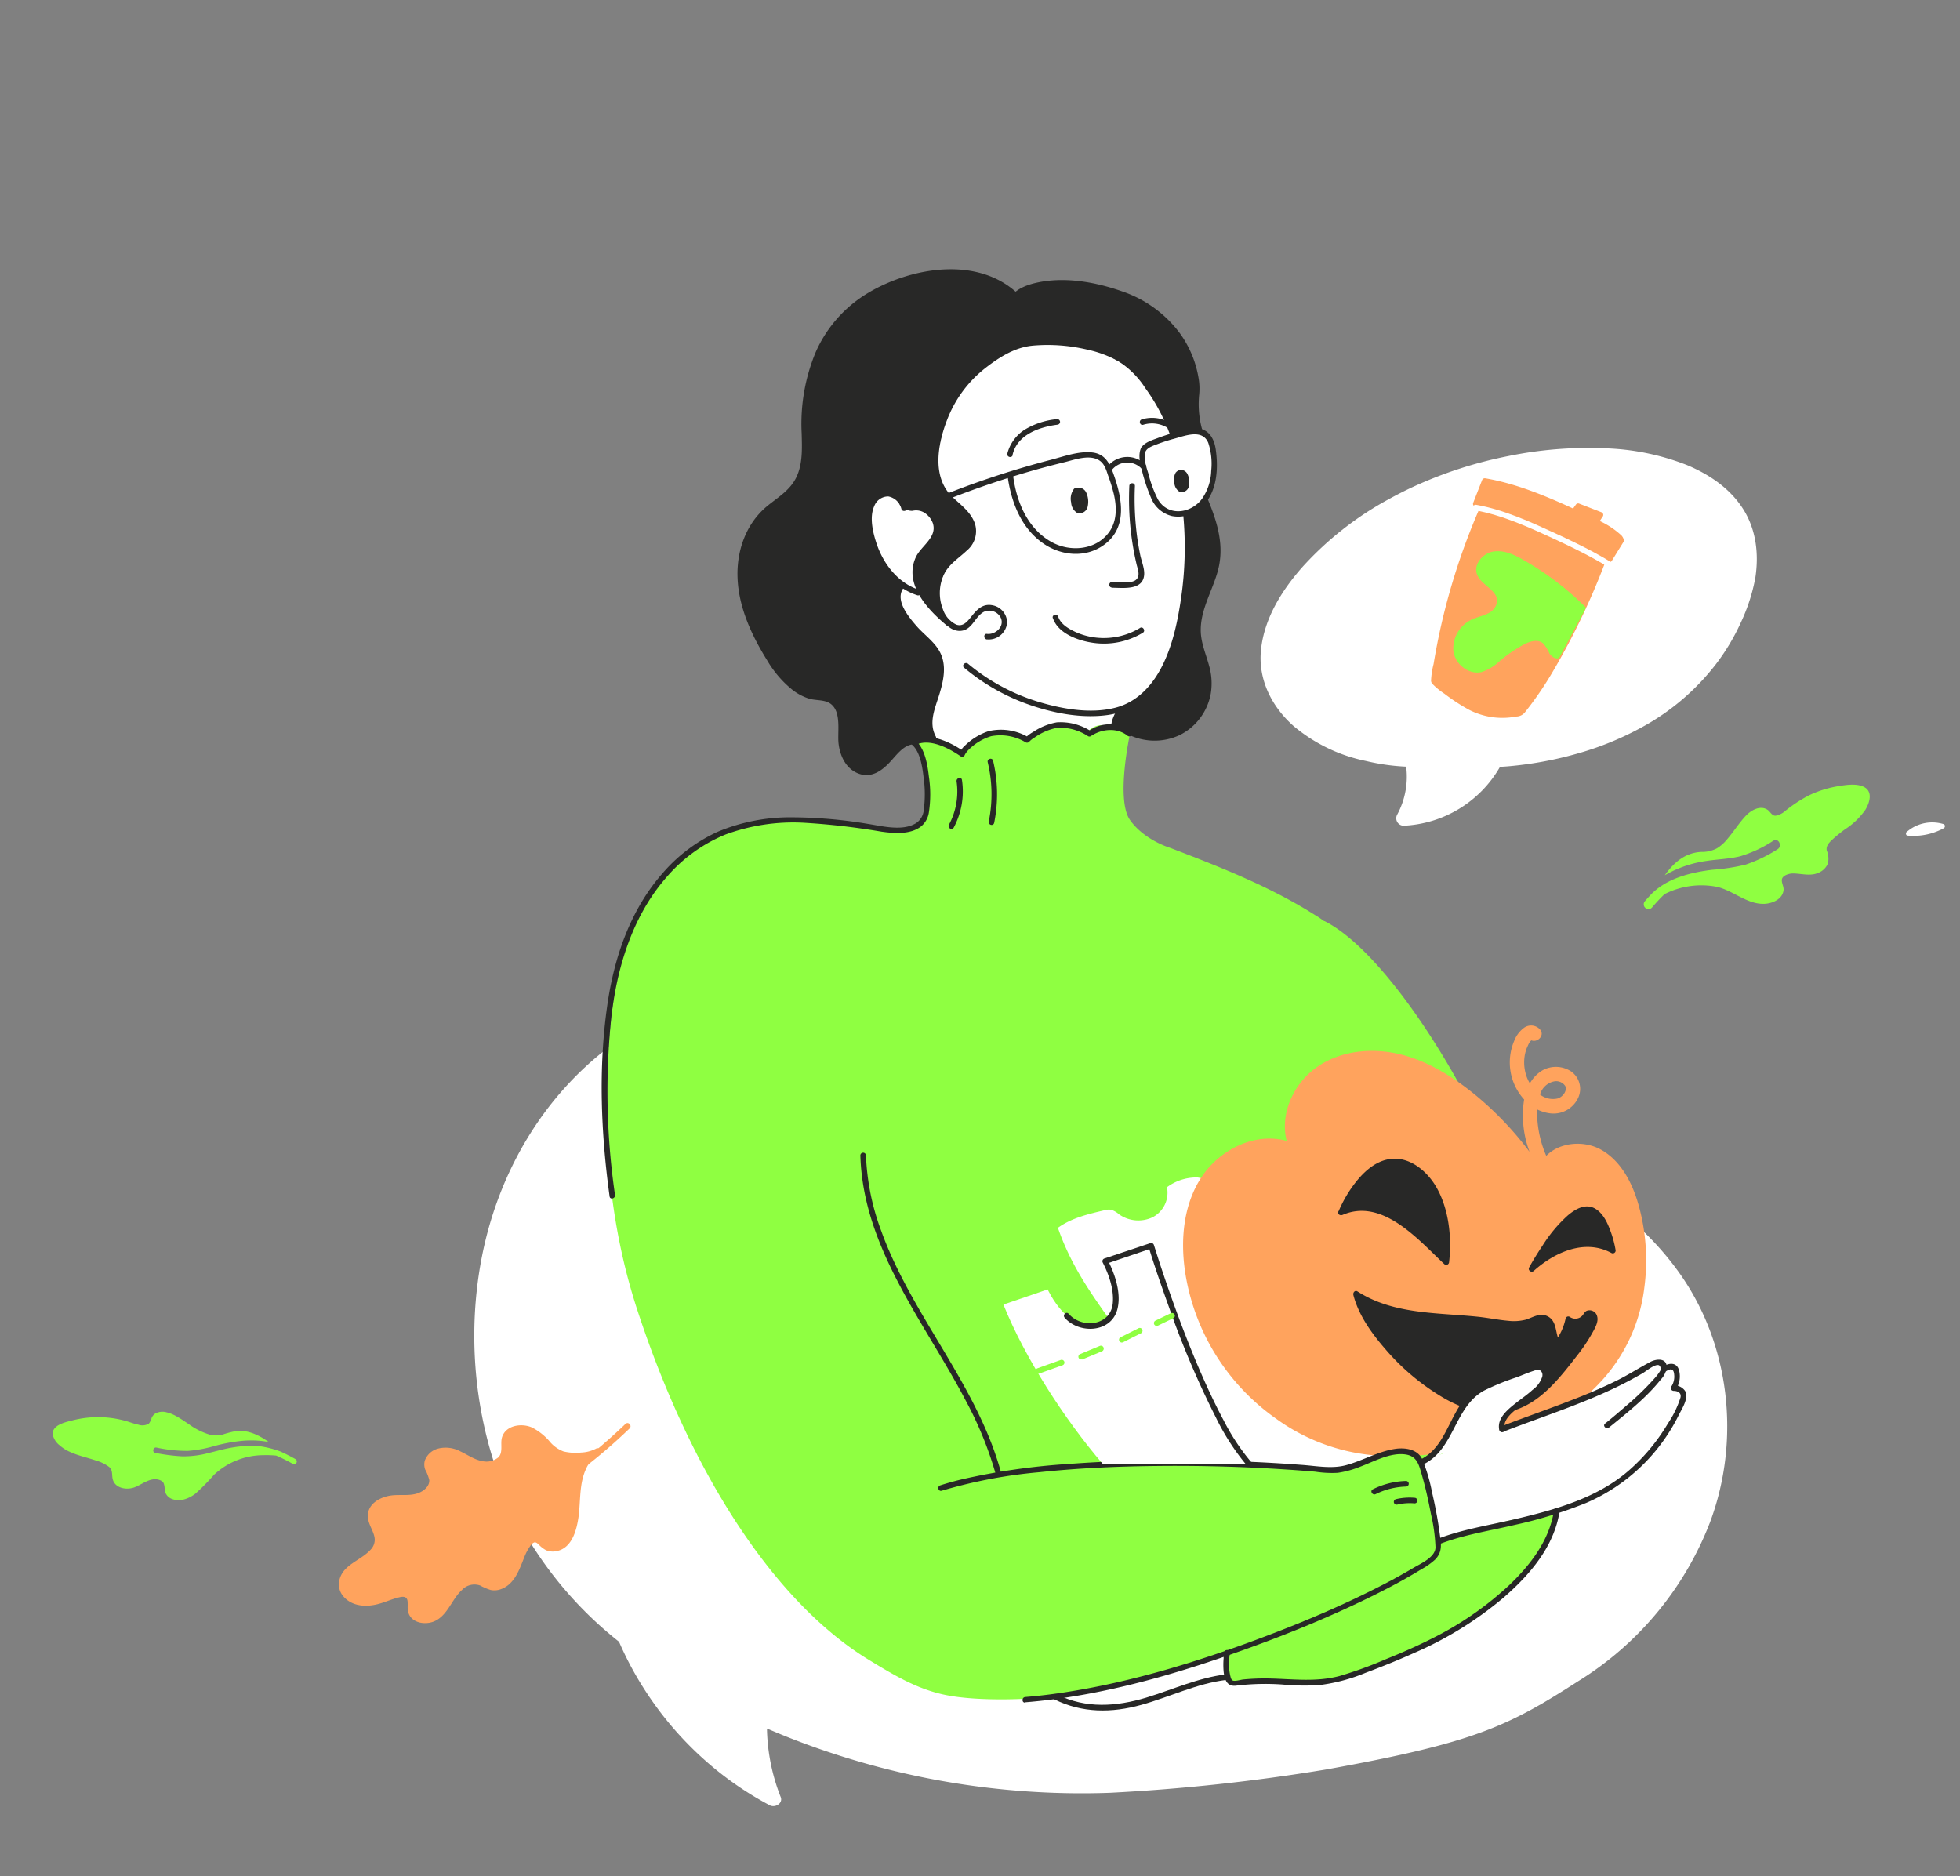<?xml version="1.0" encoding="UTF-8"?> <svg xmlns="http://www.w3.org/2000/svg" id="Слой_1" data-name="Слой 1" width="438.33" height="419.57" viewBox="0 0 438.33 419.57"><rect x="0" y="0" width="438.33" height="419.57" fill="#808080" stroke="none"/><defs><style>.cls-1{fill:#282827;}.cls-2{fill:#fff;}.cls-3{fill:#8fff41;}.cls-4{fill:#ffa35d;}</style></defs><path class="cls-1" d="M204.84,165.82c-4.27-.37-6.14,6.24-10.38,6.86a5.25,5.25,0,0,1-4.82-2.32,9.55,9.55,0,0,1-1.52-5.33c-.08-3.14.27-7.19-2.59-8.51a10.71,10.71,0,0,0-2.94-.56c-4.84-.71-8.27-5-10.8-9.18-3-4.95-5.5-10.35-6.08-16.11s1-11.94,5.13-16c2.32-2.25,5.36-3.8,7.16-6.48,2.54-3.81,1.94-8.79,1.9-13.37-.07-9,2.72-18.36,9.16-24.67A33.72,33.72,0,0,1,203,62.37c8.19-2.47,18-2.23,24.19,3.7,0,0,5.66-5.72,22.05-.81s18.85,19.09,18.31,22.91a23,23,0,0,0,.72,8.23l1.33,15.52c1.6,4,3.18,8.14,2.8,12.4-.52,6-4.85,11.4-4.41,17.41.24,3.39,2,6.52,2.36,9.91a12.16,12.16,0,0,1-18,11.92"></path><path class="cls-2" d="M375.46,284.55C365.78,271,351.18,262,335.83,256.14a120.69,120.69,0,0,0-40.94-8.21c-1.2,0-2.4,0-3.6,0a2.21,2.21,0,0,0-2.15,2L144.3,233.08c.11-1.63-1.56-3.34-3.33-2.21-17.6,11.13-29.1,29.63-33.14,49.89-4.33,21.73-.67,45.5,10.94,64.48a86.08,86.08,0,0,0,19.67,21.94,73.35,73.35,0,0,0,5,9.58,76,76,0,0,0,16.65,19,74,74,0,0,0,12.07,8c1.17.61,3-.43,2.43-1.86a43.71,43.71,0,0,1-3.06-14.92c0-.13,0-.26,0-.39q2.2.94,4.41,1.83a178.29,178.29,0,0,0,72.29,12.54,431,431,0,0,0,48.24-5.2c33.45-6,40.88-9.74,56.54-19.8a72.32,72.32,0,0,0,29.42-35.52C389.32,322,386.92,300.55,375.46,284.55Z"></path><path class="cls-2" d="M271.39,101.31c-.46-1.68-.94-4.32-3.14-4.91-1.42-.38-4.39.46-6.31,1.11a36.21,36.21,0,0,0-5.61-11.46c-5.11-6.68-16.73-10.65-25-9.41-4.62.7-6.54,2.1-10.46,4.55-1.87,1.16-4,4-5.42,5.62a18.74,18.74,0,0,0-3.52,6,45,45,0,0,0-1.77,6.48,28.68,28.68,0,0,0-.73,6.4c0,2.13.48,2,1.45,3.9.49,1,2,2.12,2.73,2.91a32.84,32.84,0,0,1,2.91,3,5.15,5.15,0,0,1,1.22,3.33c-.17,1.85-1.52,4.12-3,4.78-2.19,1-2.71,2.7-3.73,4.9a12.87,12.87,0,0,0-.52,9.44,9.87,9.87,0,0,1-4.07-4.38c-1.59-3.42-2.78-6.4-.66-9.39,1.12-1.57,3.39-3.92,3.55-5.91.15-1.72-1.16-3.51-2.69-4.44a2.76,2.76,0,0,0-2.16-.32,3.94,3.94,0,0,1-2.61-.79,12.69,12.69,0,0,0-1-1.36c-.7-.73-.89-.95-1.91-1-1.72-.07-2.25.07-3.24,1.43a8.93,8.93,0,0,0-1.44,6.51,19.54,19.54,0,0,0,4.9,10c.51.57,2.41,2.91,2.41,2.91a5.11,5.11,0,0,0-.19,3.48,11.65,11.65,0,0,0,2.19,4.9c1.87,2.29,4.92,3.87,6.14,6.65.93,2.09.73,5.7.13,7.79-.63,2.26-1.79,3.31-1.93,5.67-.12,2,.24,4.67,1.75,6.18a1.68,1.68,0,0,0,.45.3c.12.16.23.38.45.44,2.55.72,4.2,2.48,4.68,2a20.42,20.42,0,0,1,7.84-4.75,6.27,6.27,0,0,1,3.71-.14c1.38.42,2.33,1.6,3.84,1.71a17.31,17.31,0,0,1,3.31-2.45,13.31,13.31,0,0,1,5.05-1.14c1.48.11,2.49,2,4,2.2,1.68.22,5.72-1.42,5.72-1.42l2-3.78s6.23-3,8.4-7.59c2.31-4.93,4.87-9.86,5.64-15.25a76.17,76.17,0,0,0,.64-20.7,14.46,14.46,0,0,0,5.12-5.2C271.23,108.2,271.85,103,271.39,101.31Z"></path><path class="cls-2" d="M389.75,113.72c-2.95-4.57-7.56-7.65-12.51-9.72a54.71,54.71,0,0,0-18.37-3.74A88.7,88.7,0,0,0,337.31,102a94.29,94.29,0,0,0-21.54,7q-2.5,1.17-4.93,2.5a73.15,73.15,0,0,0-19.65,15.4c-4.57,5.2-8.48,11.46-9.19,18.48-.67,6.61,2.43,12.71,7.3,17a36.43,36.43,0,0,0,16.17,7.81,47.72,47.72,0,0,0,9,1.27,17.83,17.83,0,0,1-2,10.72,1.67,1.67,0,0,0,1.42,2.49,26.19,26.19,0,0,0,21.57-13.17c1.41-.06,2.81-.2,4.21-.36a82,82,0,0,0,13-2.58,68.4,68.4,0,0,0,16-6.75,52.77,52.77,0,0,0,15-13.17,48,48,0,0,0,5.61-9.33,40.81,40.81,0,0,0,3.28-10.09C393.38,123.92,392.75,118.35,389.75,113.72Z"></path><path class="cls-3" d="M321.42,325.3a1.63,1.63,0,0,1,.66,0c4.63-1.75,9.45-2.87,14.16-4.38,4.46-1.44,8.25-3.55,12.9-3,1.21-15.1-7.23-25.75-9.05-40.77-1.47-12.19-13.11-36.48-25.86-53.62l-.8-1.06c-5.82-7.65-11.83-13.74-17.19-16.45l-.09,0c-.7-.48-1.39-1-2.09-1.39-10.06-6.36-21.22-10.74-32.35-15,0,0-5.78-1.69-9-6.24s0-19.28,0-19.28l-4-1.51c-4-1.51-5.72,1.42-5.72,1.42a18.74,18.74,0,0,0-6.31-1.87c-4.14-.6-6,3.26-6,3.26a19.7,19.7,0,0,0-7.55-1.57c-3.71.13-7.84,4.75-7.84,4.75s-6.9-4.48-10.35-2.75c0,0,2.74,6.63,2.45,9.62s.72,4.78-1.22,8.44-10.67,1.19-10.67,1.19l-.09.17c-15.81-4.38-33.4-3.27-44.64,8.37-6.63,6.87-11.9,18.58-13.28,28-3.25,22.2-2.77,47.42,5,71.24,12,36.66,30.75,65.62,52,78.47,6,3.65,11.44,6.92,18.4,8,6.16,1,15.17.85,21.38.24,17.26-1.7,25.45-6.1,40.24-10-.52,2.72-.53,4.15.8,6.64,3.44,1.29,5.42-.93,8.93-.28,13.95,2.61,22.09-2.82,31.72-6.76,9.41-3.86,22.06-12.87,27.94-21.15a20.18,20.18,0,0,0,4-10.26c-3.09,1-6.27,1.46-9.55,2.15-1.08.22-2.14.47-3.18.72-3.24,1.06-12.93,3.89-12.93,3.89a19.25,19.25,0,0,1-1-3.57c-.36-2.14-.72-4.24-1.16-6.36a21.53,21.53,0,0,0-.61-3.35,4.73,4.73,0,0,1-.32-.46C316.79,328.73,318.87,325.62,321.42,325.3Z"></path><path class="cls-1" d="M322.25,345.21c5.31-2,11-2.87,16.48-4.16a98.85,98.85,0,0,0,16-4.92,41.26,41.26,0,0,0,20.69-19.62c.7-1.4,2.35-3.85,1.42-5.44a3,3,0,0,0-2.59-1.25l.44,1.07a5.31,5.31,0,0,0,.83-4.33c-.49-2-2.32-1.79-3.74-.84-.67.45,0,1.53.63,1.08,1.1-.74,1.89-.85,2,.64a4,4,0,0,1-.57,2.56.63.63,0,0,0,.44,1.07c.92,0,1.79.44,1.54,1.49a22.07,22.07,0,0,1-2.79,5.76,43.28,43.28,0,0,1-8.65,10.46c-7.2,6.33-16.8,8.93-25.94,11.07-5.5,1.28-11.17,2.17-16.49,4.15-.74.28-.42,1.49.34,1.21Z"></path><path class="cls-2" d="M247.7,294.51c-4.62-6.47-8.52-12.39-11.11-19.91,3-2.17,6.7-3.06,10.29-3.9a3.64,3.64,0,0,1,1.6-.14,4.8,4.8,0,0,1,1.75,1,7.46,7.46,0,0,0,7.57.66,6.2,6.2,0,0,0,3.18-6.7,11.09,11.09,0,0,1,6.83-2.18l4.74.89,40.92,60.44-13.56,3.92c-10.81-1.19-25.72-1.19-25.72-1.19"></path><path class="cls-4" d="M366.65,270.24c-1.35-5.19-3.91-10.47-8.59-13.11-3.86-2.17-9.33-1.66-12.26,1.38a24.83,24.83,0,0,1-2-8.27,18.66,18.66,0,0,1,0-2.1,9.14,9.14,0,0,0,2.79.85,6.08,6.08,0,0,0,6.25-3.26,4.77,4.77,0,0,0-1.59-6.18,6.22,6.22,0,0,0-6.28-.18,7.8,7.8,0,0,0-2.83,2.93,8.92,8.92,0,0,1-.67-1.35,9.5,9.5,0,0,1-.5-4.78,8.16,8.16,0,0,1,.72-2.31,4.49,4.49,0,0,1,.57-1c-.05.07.09-.08.2-.19,1.44.61,3.17-1.24,1.85-2.53a2.7,2.7,0,0,0-3.59-.19,6.55,6.55,0,0,0-2.1,2.87,12.31,12.31,0,0,0,2.23,13.08,23.13,23.13,0,0,0,1.21,11.7,73.36,73.36,0,0,0-12.36-12.91c-4.94-4-10.52-7.46-16.73-8.93s-13.1-.79-18.35,2.82-8.44,10.42-6.87,16.59c-7.11-2-15,1.93-19.07,8.13s-4.73,14.09-3.61,21.4a49.2,49.2,0,0,0,20.3,32.58A43.85,43.85,0,0,0,310,325.64a7.05,7.05,0,0,1,3.44-1,4.32,4.32,0,0,1,2.55.93c2.21-.11,4.51-.31,7-.61,2.66-.33,5.12-.74,7.41-1.23l10.91-3.28a45.8,45.8,0,0,0,17-11.77,37.57,37.57,0,0,0,9.44-20.82A46.05,46.05,0,0,0,366.65,270.24ZM347.36,241.9a2.44,2.44,0,0,1,2.7,1c.46,1.08-.56,2.39-1.65,2.76a4.69,4.69,0,0,1-4-.86A4.13,4.13,0,0,1,347.36,241.9Z"></path><polygon class="cls-2" points="321.27 331.08 345.14 331.08 345.14 316.79 323.22 323.53 321.27 331.08"></polygon><path class="cls-1" d="M299.91,271.18c3.42-1.57,7.53-1,10.9.7s6.16,4.29,8.9,6.87l3.73,3.52s1.9-16.09-7.62-21.41S299.91,271.18,299.91,271.18Z"></path><path class="cls-1" d="M300.23,271.72c8.95-3.89,17,5.59,22.77,11a.64.64,0,0,0,1.07-.44c.66-5.67-.09-12.33-3.13-17.24-2-3.2-5.52-6.13-9.49-5.88-3.5.21-6.3,2.72-8.35,5.36a28.41,28.41,0,0,0-3.79,6.5c-.3.74.91,1.07,1.21.33l.13-.3c.17-.36.34-.73.52-1.08a31.22,31.22,0,0,1,1.93-3.32c1.73-2.58,4.11-5.3,7.25-6.07,3.8-.93,7.43,1.83,9.38,4.88a22.67,22.67,0,0,1,3.11,10.38,32.23,32.23,0,0,1,0,6.44l1.07-.44c-6.28-5.91-14.62-15.39-24.29-11.19C298.86,271,299.5,272,300.23,271.72Z"></path><path class="cls-1" d="M342.57,283.8a21.52,21.52,0,0,1,8.5-5,12.79,12.79,0,0,1,9.64.91s-1.79-10.89-6.94-9.09S342.57,283.8,342.57,283.8Z"></path><path class="cls-1" d="M343,284.24c4.63-4.15,11.4-7.25,17.39-4a.63.63,0,0,0,.91-.71,23.23,23.23,0,0,0-1.06-4c-.69-1.93-1.7-4.23-3.59-5.27-2.12-1.16-4.33.15-6,1.54a31.88,31.88,0,0,0-5.68,6.78c-1.06,1.58-2.07,3.21-3,4.89-.38.71.7,1.34,1.08.63a46,46,0,0,1,6.85-9.89c1.26-1.34,3.52-3.72,5.61-3.07,1.79.57,2.76,2.82,3.36,4.42a22.28,22.28,0,0,1,1.18,4.32l.92-.71c-6.52-3.55-13.83-.37-18.9,4.17C341.53,283.89,342.42,284.77,343,284.24Z"></path><path class="cls-1" d="M303.26,289.4c1.86,7.71,12.27,19.27,22.5,24.09,3.95,1.85,8.53,2.67,12.7,1.39,4.89-1.5,8.48-5.58,11.73-9.53a41.09,41.09,0,0,0,6-8.85,2.93,2.93,0,0,0,.37-1.86,1.13,1.13,0,0,0-1.43-.88c-.35.17-.53.55-.76.85a2.69,2.69,0,0,1-3.67.49,12.42,12.42,0,0,1-2.44,5.33c-1.16-1.74-.63-4.65-2.53-5.51-1.26-.57-2.66.27-4,.73-2.59.91-5.43.31-8.14-.09-5.17-.79-10.42-.83-15.6-1.45S307.62,292.28,303.26,289.4Z"></path><path class="cls-1" d="M302.65,289.57c1.17,4.61,4.17,8.72,7.25,12.26a51.24,51.24,0,0,0,13.26,11c5.17,2.92,11.4,4.52,17.08,2,5.25-2.29,9.05-7.25,12.46-11.66a37.28,37.28,0,0,0,3.26-4.81c.6-1.09,1.59-2.63,1.23-3.93a1.75,1.75,0,0,0-2.35-1.26c-.53.27-.68.81-1.09,1.19a2.13,2.13,0,0,1-2.71.15.62.62,0,0,0-.91.37,12.84,12.84,0,0,1-2.38,5.18h1.08c-.81-1.33-.7-3-1.4-4.34a3,3,0,0,0-3.4-1.57c-1,.2-1.87.71-2.83,1a10.79,10.79,0,0,1-3.88.25c-2.28-.2-4.54-.67-6.82-.91-9.12-.94-18.91-.5-26.93-5.67-.68-.43-1.3.65-.63,1.08,7.33,4.73,16.22,4.93,24.64,5.58,2.44.19,4.86.48,7.28.85a17.87,17.87,0,0,0,5.79.22c1.7-.3,4.62-2.39,5.7-.19.68,1.38.58,3,1.4,4.35a.64.64,0,0,0,1.08,0,13.61,13.61,0,0,0,2.5-5.48l-.92.37a3.34,3.34,0,0,0,2.57.52,3.14,3.14,0,0,0,1-.39c.39-.23.74-.93,1.09-1.08,1.65-.73.42,1.85.29,2.1a20,20,0,0,1-1,1.76,38.25,38.25,0,0,1-2.53,3.69c-3.24,4.21-6.86,9-11.77,11.32-5.44,2.6-11.52.95-16.5-1.89a49.91,49.91,0,0,1-12.08-9.87c-3.24-3.56-6.49-7.81-7.69-12.56A.63.63,0,0,0,302.65,289.57Z"></path><path class="cls-1" d="M229.28,380.72c17.57-1.41,34.91-6.6,51.39-12.64,8-2.92,15.86-6.16,23.53-9.82,3.25-1.55,6.47-3.17,9.61-4.92,1.36-.76,2.7-1.53,4-2.34a15.5,15.5,0,0,0,3.16-2.22c1.68-1.74,1.32-3.59,1-5.81-.41-3.09-1-6.16-1.71-9.2a37.8,37.8,0,0,0-2.18-7.39c-1.05-2.27-3.82-2.67-6.06-2.34-3.74.56-7.11,2.54-10.72,3.57-3.39,1-6.9.22-10.36,0-8.28-.63-16.58-.95-24.89-1-9-.08-18.1.13-27.12.81a148.39,148.39,0,0,0-23.75,3.42c-1.65.39-3.29.84-4.9,1.36-.77.24-.44,1.45.33,1.2a111.13,111.13,0,0,1,21.86-4.14c8.6-.91,17.26-1.3,25.91-1.39q12.54-.15,25.07.53c3.58.2,7.16.44,10.73.75a24.37,24.37,0,0,0,5,.25,21.56,21.56,0,0,0,4.9-1.33c3.12-1.15,6.87-3.31,10.32-2.77,2.54.39,2.95,2.39,3.57,4.54.85,2.9,1.49,5.87,2.06,8.85a38.78,38.78,0,0,1,1,7.35c0,2.25-3.31,3.65-5,4.65-2.81,1.67-5.7,3.22-8.63,4.69-7.19,3.62-14.61,6.81-22.12,9.71-16.22,6.26-33.19,11.61-50.47,13.87-1.84.24-3.69.43-5.53.58-.8.06-.81,1.31,0,1.25Z"></path><path class="cls-1" d="M253.1,163.65a8.11,8.11,0,0,0-9.71-.1H244a12.48,12.48,0,0,0-7.65-2,13.73,13.73,0,0,0-5.3,2.16,7.52,7.52,0,0,0-1.75,1.32l.76-.1a12.07,12.07,0,0,0-9-1.4,13.72,13.72,0,0,0-5.24,3.2,4.19,4.19,0,0,0-1.21,1.7l.92-.38c-3-2.11-7.85-4.43-11.45-2.5a.64.64,0,0,0-.13,1c1.84,1.56,2.33,5,2.58,7.17a26.78,26.78,0,0,1,.05,7.48,3.87,3.87,0,0,1-1.74,2.91c-3,1.83-7.44.66-10.63.17a104.75,104.75,0,0,0-17.32-1.49A41.83,41.83,0,0,0,160.56,186a35.83,35.83,0,0,0-12.12,9c-7.43,8.31-11.12,19.09-12.65,30-2,14.05-1.38,28.57.54,42.59.11.79,1.32.46,1.21-.33a160.6,160.6,0,0,1-.87-39.37c1.29-11.54,4.79-23.18,12.65-32a34.66,34.66,0,0,1,12.92-9.25A43.87,43.87,0,0,1,179.72,184,159.38,159.38,0,0,1,197.15,186c2.81.39,6.32.68,8.74-1.1a5,5,0,0,0,1.85-3.25,26.68,26.68,0,0,0,0-7.93c-.29-2.52-.85-6.27-2.95-8.06l-.12,1c3.14-1.68,7.56.68,10.19,2.5a.63.63,0,0,0,.92-.37,4.73,4.73,0,0,1,.88-1.14,12,12,0,0,1,5-3,11,11,0,0,1,7.72,1.37.64.64,0,0,0,.76-.1,5.32,5.32,0,0,1,1.27-1,12.77,12.77,0,0,1,5.05-2.15,11.33,11.33,0,0,1,6.86,1.87.62.62,0,0,0,.63,0c2.5-1.7,5.95-1.92,8.2-.1.62.51,1.51-.37.88-.88Z"></path><path class="cls-1" d="M215.62,149.34a46.36,46.36,0,0,0,14.84,8.37c5.4,1.85,11.57,3,17.27,2.2,11.21-1.59,15.3-13,17.12-22.75a80.21,80.21,0,0,0,1-22.2c-.08-.8-1.33-.81-1.25,0a78.69,78.69,0,0,1-.46,18.78c-.75,5.11-1.83,10.35-4.13,15-2.17,4.4-5.56,8.2-10.43,9.5-5.38,1.44-11.55.41-16.81-1.12a45.1,45.1,0,0,1-16.29-8.68c-.61-.51-1.5.37-.88.88Z"></path><path class="cls-1" d="M249.83,162a7.44,7.44,0,0,1,.22-.81c0-.13.09-.26.15-.39l0-.09h0c0-.05.05-.11.08-.16a8.28,8.28,0,0,1,.83-1.41.61.61,0,0,0-.22-.85.64.64,0,0,0-.86.22,8.52,8.52,0,0,0-1.44,3.15.63.63,0,0,0,1.21.34Z"></path><path class="cls-1" d="M209.28,164.72c-1.7-3.17-.11-6.43.84-9.58.84-2.78,1.53-5.89.37-8.69-1.09-2.65-3.67-4.32-5.5-6.42s-4.93-5.83-2.93-8.53c.48-.65-.61-1.28-1.08-.63-1.71,2.31-.33,5.28,1.08,7.38a26.32,26.32,0,0,0,3.06,3.76,28.49,28.49,0,0,1,3.6,3.77c4.16,6.21-3.94,13.16-.52,19.57.38.71,1.46.08,1.08-.63Z"></path><path class="cls-1" d="M205.47,131.89c-4.66-1.52-7.94-5.81-9.44-10.33-.82-2.46-1.64-5.89-.52-8.35a3.34,3.34,0,0,1,3.15-2.18,3.72,3.72,0,0,1,2.93,2.81c.24.77,1.45.44,1.2-.33-.84-2.65-3.57-4.76-6.31-3.21-3.15,1.78-2.91,5.91-2.34,9,1.12,6,5,11.89,11,13.83.77.25,1.09-1,.33-1.2Z"></path><path class="cls-1" d="M220.7,143a4.13,4.13,0,0,0,4.53-3.71,4,4,0,0,0-3.38-3.94c-2.22-.39-3.54,1.16-4.77,2.74-.81,1-1.77,2.12-3.22,1.6a5.82,5.82,0,0,1-3-3.46,9.86,9.86,0,0,1,.12-7.49c1.1-2.52,3.32-3.78,5.23-5.6a5.61,5.61,0,0,0,1.85-5.92c-.86-2.66-3.18-4.27-5.11-6.12-4.57-4.41-3.25-11.71-1.19-17.07A26.9,26.9,0,0,1,220,82.6c3.2-2.53,6.81-4.92,11-5.3a38.35,38.35,0,0,1,12.13.89,25.19,25.19,0,0,1,7,2.61,19.68,19.68,0,0,1,6,6,41.47,41.47,0,0,1,5.67,10.83c.25.76,1.46.43,1.21-.34a42.34,42.34,0,0,0-4.43-9.07,31.32,31.32,0,0,0-5.18-6.6,18.14,18.14,0,0,0-5.23-3.16,37,37,0,0,0-12.95-2.54A20.08,20.08,0,0,0,225,77.83a29.82,29.82,0,0,0-16.11,22.63,15.23,15.23,0,0,0,.85,8.4c1.24,2.67,3.82,4.1,5.67,6.27a5.55,5.55,0,0,1,1.64,4.4,6.24,6.24,0,0,1-2.48,3.43c-1.89,1.6-3.71,3-4.71,5.33a11.1,11.1,0,0,0-.41,7.66c.7,2.22,2.49,5.12,5.13,5.15,2.82,0,3.33-3.11,5.43-4.25a2.88,2.88,0,0,1,3.76,1.24c1,2-1.17,3.92-3.05,3.68-.8-.1-.79,1.15,0,1.25Z"></path><path class="cls-1" d="M204.84,165.19c-4.41-.23-5.89,5-9.45,6.57-3.35,1.45-5.94-2-6.47-4.89-.47-2.59.11-5.3-.66-7.86-.72-2.39-2.45-3.29-4.81-3.57a12.14,12.14,0,0,1-7.62-4.15,37.53,37.53,0,0,1-5.27-7.92A38.73,38.73,0,0,1,166.9,134c-1.4-6-.74-12.88,3.33-17.74,1.85-2.21,4.37-3.63,6.45-5.58a12.07,12.07,0,0,0,3.67-7.1,58,58,0,0,0,.17-8.94,40.27,40.27,0,0,1,1-9A30.2,30.2,0,0,1,190,70.2a34.32,34.32,0,0,1,18.63-8.41c6.38-.85,13.31.17,18.15,4.72a.63.63,0,0,0,.88,0,10.28,10.28,0,0,1,4.51-2.06c5.4-1.31,11.24-.25,16.47,1.27,9,2.63,16.56,9.41,18.16,18.94a13.92,13.92,0,0,1,.1,3.92,21.31,21.31,0,0,0,.8,8,.62.62,0,0,0,1.2-.33,21.08,21.08,0,0,1-.73-7.86,13.62,13.62,0,0,0-.08-3.55,23.6,23.6,0,0,0-4.34-10.46,26.8,26.8,0,0,0-12.85-9.23C245.29,63.18,238.93,62,233,63c-2.11.36-4.73,1.06-6.31,2.64h.88c-8.91-8.38-23.64-5.9-33.29-.21a29,29,0,0,0-11.89,13.4,41.67,41.67,0,0,0-3.11,18.07c.08,3.26.27,6.78-1.17,9.8s-4.21,4.55-6.59,6.53c-4.69,3.9-6.79,9.92-6.58,15.91.22,6.68,3.17,13,6.66,18.61a24,24,0,0,0,5.65,6.56,12,12,0,0,0,3.69,1.94c1.52.46,3.44.18,4.77,1.12,2.53,1.79,1.54,6.27,1.82,8.88.33,3,1.83,6,4.89,6.9,2.59.75,4.75-.77,6.46-2.56s3.29-4.27,5.92-4.14c.81,0,.8-1.21,0-1.25Z"></path><path class="cls-1" d="M212.61,139c-2.67-2.21-5.49-4.75-6.69-8.1a8,8,0,0,1-.17-5.29c.57-1.59,1.86-2.67,2.88-3.95a5.17,5.17,0,0,0-.23-7.22,4.78,4.78,0,0,0-3.6-1.61,2.54,2.54,0,0,1-1.91-.21,2.6,2.6,0,0,0-1.07-.49c-.8-.09-.79,1.16,0,1.25,0,0,.62.45.86.57a2.69,2.69,0,0,0,1.42.29,3.5,3.5,0,0,1,2.59.41,4.67,4.67,0,0,1,1.92,2.35c1.06,3.2-2.67,5.11-3.82,7.66-2.69,6,2.68,11.71,6.93,15.22.62.51,1.51-.37.89-.88Z"></path><path class="cls-1" d="M252,164.1a13.24,13.24,0,0,0,11.89.27,12.93,12.93,0,0,0,6.89-9.27,14.17,14.17,0,0,0-.39-6.24c-.67-2.49-1.75-4.92-1.85-7.53-.18-4.76,2.51-9,3.77-13.49,1.59-5.62,0-10.86-2.16-16.09-.3-.73-1.51-.41-1.21.33,1.77,4.4,3.52,9.06,2.55,13.86-.82,4-3,7.67-3.83,11.7a14.3,14.3,0,0,0-.12,5.79c.44,2.26,1.35,4.39,1.86,6.63a11.91,11.91,0,0,1-3.2,11.16,11.73,11.73,0,0,1-13.57,1.8c-.71-.37-1.34.7-.63,1.08Z"></path><path class="cls-1" d="M213.29,185.08a17.09,17.09,0,0,0,1.84-10.64c-.11-.8-1.32-.46-1.2.33a15.71,15.71,0,0,1-1.71,9.68c-.38.71.69,1.34,1.07.63Z"></path><path class="cls-1" d="M220.89,170.47a30.64,30.64,0,0,1,.24,13.24c-.17.79,1,1.12,1.2.33a32,32,0,0,0-.24-13.9c-.18-.79-1.39-.46-1.2.33Z"></path><path class="cls-1" d="M307.65,334.16a16.33,16.33,0,0,1,6.85-1.69.63.63,0,0,0,0-1.25,17.7,17.7,0,0,0-7.48,1.86c-.72.35-.09,1.43.63,1.08Z"></path><path class="cls-1" d="M312.5,336.5a12.16,12.16,0,0,1,3.86-.27.62.62,0,0,0,.62-.62.63.63,0,0,0-.62-.63,13.42,13.42,0,0,0-4.19.31.64.64,0,0,0-.44.77.65.65,0,0,0,.77.44Z"></path><path class="cls-1" d="M235.48,138.26c1.17,3.48,5.74,5.05,9,5.51a16.81,16.81,0,0,0,11.11-2.26c.68-.42,0-1.5-.63-1.08a15.59,15.59,0,0,1-9.64,2.19,15,15,0,0,1-4.89-1.32c-1.52-.72-3.21-1.7-3.78-3.38-.26-.75-1.46-.43-1.2.34Z"></path><path class="cls-1" d="M248.62,131.45c2.48,0,7,.69,7.26-2.92.1-1.42-.59-3-.87-4.35-.36-1.76-.65-3.52-.85-5.3a64.36,64.36,0,0,1-.35-10.2c0-.8-1.22-.8-1.25,0a64.29,64.29,0,0,0,1.61,17.49c.28,1.2,1,2.77-.31,3.65a2.82,2.82,0,0,1-1.73.34l-3.51,0a.63.63,0,0,0,0,1.25Z"></path><path class="cls-1" d="M212.55,111.46q8.38-3.28,17-5.81c2.83-.83,5.69-1.59,8.56-2.29,2.27-.56,5.51-1.77,7.7-.41,1.18.73,1.59,2.15,2,3.39a37.6,37.6,0,0,1,1.26,4.07c.66,2.79.78,5.9-.89,8.39-2.84,4.21-8.67,4.76-12.89,2.49-5.53-3-8-9.14-8.74-15.05-.11-.79-1.36-.8-1.25,0,.77,5.76,2.87,11.57,7.74,15.11,4.19,3.05,10,3.57,14.19.26,5.07-4,3.61-10.56,1.71-15.82-.85-2.35-1.93-4.29-4.65-4.6-3.06-.35-6.41.91-9.33,1.66a202.58,202.58,0,0,0-22.79,7.4c-.74.29-.42,1.5.33,1.21Z"></path><path class="cls-1" d="M248.57,105.22a4.42,4.42,0,0,1,6.72-.42c.56.58,1.45-.31.88-.88a5.65,5.65,0,0,0-8.49.42.64.64,0,0,0,0,.88.63.63,0,0,0,.89,0Z"></path><path class="cls-1" d="M255.19,100.16c-.72,1.58-.22,3.54.21,5.14a38.39,38.39,0,0,0,2,6,6.76,6.76,0,0,0,4.7,4.12,7.48,7.48,0,0,0,5.94-1.41c4.08-3.12,4.53-8.81,3.84-13.52-.3-2.1-1.28-4.15-3.55-4.62a9.53,9.53,0,0,0-4.26.49A49.92,49.92,0,0,0,258.83,98c-1.22.45-3,1-3.64,2.21a.63.63,0,0,0,1.08.63c.44-.79,1.75-1.2,2.53-1.5a41,41,0,0,1,4-1.28c2.42-.66,6.13-2.13,7.42,1a14.88,14.88,0,0,1,.65,6.26,11.52,11.52,0,0,1-2.08,6.27c-2.47,3.27-7.53,4-9.82.13a26.23,26.23,0,0,1-2.12-5.7c-.43-1.43-1.28-3.69-.61-5.16C256.6,100.07,255.52,99.43,255.19,100.16Z"></path><path class="cls-1" d="M240.55,109.92a3.47,3.47,0,0,0-.21,3,1.66,1.66,0,0,0,.88,1.2,1.12,1.12,0,0,0,1.18-.47,2.32,2.32,0,0,0,.35-1.29,4.87,4.87,0,0,0-.26-1.65,1.48,1.48,0,0,0-.83-1,1,1,0,0,0-1.11.2"></path><path class="cls-1" d="M240,109.61a3.63,3.63,0,0,0-.45,2.77,2.9,2.9,0,0,0,1.29,2.3,1.83,1.83,0,0,0,2.41-1.41,4.89,4.89,0,0,0-.34-3.13,1.87,1.87,0,0,0-1.16-1,1.69,1.69,0,0,0-1.66.38.63.63,0,0,0,.89.88c.06-.06,0,0,.11-.08s-.07,0,0,0l.08,0c-.13,0,.11,0,.05,0s0,0,.05,0l.16,0c.11,0-.06,0,0,0l.08.05c-.09-.05.05.06.08.08s0,0,0,0l.07.11.12.22c0-.08,0,.09,0,.12a2.76,2.76,0,0,1,.08.27,3.9,3.9,0,0,1,.13.57,4.89,4.89,0,0,1,0,.54v.27a.71.71,0,0,0,0,.14s0,.11,0,0a2.1,2.1,0,0,1-.1.4.65.65,0,0,1-.24.33c-.08.07.06,0,0,0l-.08,0h0l-.09,0c-.08,0,0,0,0,0h-.13c.06,0,0,0,0,0s0,0,0,0-.1-.07,0,0l-.07-.06-.06-.06c.06.06,0,0,0,0l-.11-.19,0-.09c0,.08,0,0,0-.06a6,6,0,0,1-.25-1,2.37,2.37,0,0,1,.31-1.87.64.64,0,0,0-.23-.86.63.63,0,0,0-.85.23Z"></path><path class="cls-1" d="M263.49,105.91a2.88,2.88,0,0,0-.17,2.49,1.34,1.34,0,0,0,.73,1,.91.91,0,0,0,1-.39,1.86,1.86,0,0,0,.29-1.06,3.85,3.85,0,0,0-.21-1.35,1.2,1.2,0,0,0-.68-.84.82.82,0,0,0-.92.16"></path><path class="cls-1" d="M263,105.59a3.09,3.09,0,0,0-.37,2.36,2.49,2.49,0,0,0,1.1,2,1.61,1.61,0,0,0,2.15-1.22,4.07,4.07,0,0,0-.3-2.66,1.61,1.61,0,0,0-1-.9,1.5,1.5,0,0,0-1.47.34.62.62,0,0,0,0,.88.64.64,0,0,0,.88,0s.1,0,0,0l.07,0h0c-.07,0-.08,0,0,0l.07,0s-.13,0,0,0h0l.13,0c.1,0-.07,0,0,0l.06,0s-.09-.08,0,0l.06,0c.05,0,0,0,0,0l.06.09a1.62,1.62,0,0,0,.1.18c-.06-.1,0,0,0,.07s0,.15.07.22.08.37.1.46c0-.06,0,.07,0,.09a.38.38,0,0,0,0,.1v.24a1.62,1.62,0,0,1,0,.22.49.49,0,0,1,0,.12s0,.07,0,0a1.77,1.77,0,0,1,0,.2s-.08.19,0,.09a1,1,0,0,1-.1.18c0,.06,0,0,0,0l-.1.09c-.06.07.08,0,0,0l-.07,0s-.09,0,0,0l-.07,0c-.07,0,0,0,0,0h-.11s.12,0,0,0c.05,0,.08,0,0,0s-.1-.08,0,0,0,0-.05,0l-.05,0c.07.07,0,0,0,0l-.09-.15,0-.07c.06.11,0,0,0,0a5.28,5.28,0,0,1-.21-.78s0-.08,0-.12,0-.06,0,0,0-.15,0-.23a3.38,3.38,0,0,1,0-.45h0l0-.13.06-.21,0-.08c0,.08,0,0,0,0a2.39,2.39,0,0,1,.13-.21.62.62,0,0,0-.22-.85.65.65,0,0,0-.86.22Z"></path><path class="cls-2" d="M246.61,327.4c-8.4-9.77-17.42-23.68-22.21-35.63l9.9-3.39s4.7,10.36,11.78,7.8,1.1-14.12,1.1-14.12l10.28-3.48s11.33,37.05,21.92,48.82"></path><path class="cls-1" d="M279.82,327a48.24,48.24,0,0,1-6.16-9.32c-2.14-4-4-8.06-5.77-12.2-3.1-7.32-5.83-14.81-8.33-22.35-.51-1.56-1-3.11-1.5-4.68a.63.63,0,0,0-.77-.43L247,281.46a.64.64,0,0,0-.38.92c1.38,2.69,2.52,6,2.24,9.08-.48,5.09-6.89,5.79-9.88,2.36-.53-.6-1.41.28-.88.89,3.16,3.63,10.27,3.45,11.75-1.75,1-3.61-.49-8-2.15-11.21l-.37.92,10.27-3.49-.76-.43c1.38,4.53,2.94,9,4.55,13.49A203.48,203.48,0,0,0,271.91,317a52.51,52.51,0,0,0,7,10.83c.54.6,1.42-.28.88-.88Z"></path><path class="cls-3" d="M232.38,307.21l4.56-1.63.66-.23a.64.64,0,0,0,.43-.77.63.63,0,0,0-.77-.44l-4.55,1.63-.66.24a.64.64,0,0,0-.44.77.63.63,0,0,0,.77.43Z"></path><path class="cls-3" d="M242,304.06l3.84-1.59.54-.23a.64.64,0,0,0,.44-.77A.63.63,0,0,0,246,301l-3.83,1.59-.55.23a.64.64,0,0,0-.43.77.62.62,0,0,0,.76.43Z"></path><path class="cls-3" d="M251.13,300.21l3.58-1.8.5-.25a.64.64,0,0,0,.22-.86.62.62,0,0,0-.85-.22l-3.58,1.8-.5.25a.63.63,0,0,0,.63,1.08Z"></path><path class="cls-3" d="M259,296.46l3-1.45.43-.21a.62.62,0,0,0,.23-.85.65.65,0,0,0-.86-.23l-3,1.45-.43.21a.62.62,0,0,0-.23.85.64.64,0,0,0,.86.23Z"></path><path class="cls-1" d="M226.44,101.77c1-4.52,5.88-6.24,10-6.78a.65.65,0,0,0,.63-.62.63.63,0,0,0-.63-.63,16.91,16.91,0,0,0-7.28,2.36,9,9,0,0,0-3.88,5.34c-.18.78,1,1.11,1.2.33Z"></path><path class="cls-1" d="M255.68,95a6.65,6.65,0,0,1,5.2.55c.7.39,1.33-.69.63-1.08a7.89,7.89,0,0,0-6.16-.67c-.77.24-.44,1.44.33,1.2Z"></path><path class="cls-1" d="M274.19,374.47c-6.21.76-11.92,3.4-17.86,5.21-6.7,2-13.45,2.49-19.89-.69-.72-.36-1.35.72-.63,1.08,6.22,3.08,12.83,3.05,19.41,1.23,6.34-1.75,12.39-4.78,19-5.58.79-.1.8-1.35,0-1.25Z"></path><path class="cls-1" d="M347.55,337.7c-1,6.72-5.22,12.22-10,16.79a72.84,72.84,0,0,1-17.38,12c-3.34,1.69-6.76,3.19-10.22,4.58a90.39,90.39,0,0,1-10.4,3.78c-5.37,1.41-10.58.63-16,.54a49.23,49.23,0,0,0-5.56.23c-.54.06-1.82.47-2.32.22-.32-.16-.44-.66-.52-1a10.1,10.1,0,0,1-.26-3.1c0-.43,0-.87.07-1.3,0-.16.14-.66,0-.49.43-.68-.65-1.31-1.08-.63a3.59,3.59,0,0,0-.23,1.53,17.79,17.79,0,0,0,0,3c.19,1.79.76,3.42,2.81,3.15a54.33,54.33,0,0,1,10.28-.26,51.6,51.6,0,0,0,8.43.12,39.68,39.68,0,0,0,10.19-2.72c3.67-1.38,7.31-2.84,10.88-4.45a80.46,80.46,0,0,0,20-12.37c5.86-5.09,11.31-11.38,12.54-19.3.13-.79-1.08-1.13-1.2-.34Z"></path><path class="cls-1" d="M192.41,258.35c.56,20.82,14.49,37.5,23.7,55.15a81.18,81.18,0,0,1,6.57,16.19.62.62,0,0,0,1.2-.33c-5.38-19.73-20-35.11-26.85-54.19a54.07,54.07,0,0,1-3.37-16.82.63.63,0,0,0-1.25,0Z"></path><path class="cls-2" d="M318.07,326.93c6.48-3.07,6.41-11.36,12-15.52a23.78,23.78,0,0,1,5.88-2.87l6.59-2.52a2.67,2.67,0,0,1,2.33-.11,1.57,1.57,0,0,1,.56.91c1.3,4.54-10.84,8.29-9.5,12.82"></path><path class="cls-1" d="M318.39,327.47c6.9-3.41,6.83-12.74,13.47-16.45a55.64,55.64,0,0,1,7.36-3c1.23-.47,2.44-1,3.68-1.4.71-.25,1.6-.57,2,.5a1.62,1.62,0,0,1,0,.79,5.88,5.88,0,0,1-2.16,2.93c-1.09,1-2.28,1.82-3.43,2.72-1.86,1.46-4.67,3.56-4,6.3a.62.62,0,0,0,1.2-.34c-.66-2.56,3.44-4.91,5.07-6.17,1.81-1.4,4.68-3.34,4.55-6a2.27,2.27,0,0,0-3.1-2.14,34.53,34.53,0,0,0-3.75,1.39l-4.13,1.58a20,20,0,0,0-6.3,3.41,16.34,16.34,0,0,0-3.31,4.34c-2.17,3.86-3.6,8.37-7.83,10.47-.73.35-.09,1.43.63,1.08Z"></path><path class="cls-2" d="M336,319.64c12-4.68,22.27-7.53,33.22-14.33.93-.58,2.46-1,2.88,0a1.62,1.62,0,0,1,0,.95c-.63,2.93-12.67,12.6-12.67,12.6"></path><path class="cls-1" d="M336.13,320.24c9.34-3.63,19-6.61,27.87-11.26q1.68-.89,3.33-1.83c.68-.4,2.75-2.13,3.63-1.83.34.12.5.72.44,1a1.83,1.83,0,0,1-.25.48,10.49,10.49,0,0,1-1,1.32,61.14,61.14,0,0,1-6.37,6.2c-1.58,1.38-3.18,2.74-4.82,4.06-.63.5.26,1.38.88.88,4-3.24,8.34-6.65,11.57-10.72a4.69,4.69,0,0,0,1.33-2.8c0-2.06-2.31-1.86-3.63-1.16-2.54,1.33-4.94,2.9-7.51,4.17s-5.19,2.42-7.84,3.49c-5.94,2.39-12,4.44-18,6.76-.74.28-.41,1.49.34,1.2Z"></path><path class="cls-4" d="M362.53,120.88s.11-1.26-5.69-4.08l1.09-1.65-5-1.94c-.33.42-.62.86-.91,1.31l-.89-.42c-11.42-5.23-19.1-6.5-19.1-6.5l-2,5.1,1.84.3a145.91,145.91,0,0,0-11.21,39.38,43.67,43.67,0,0,0,8.39,5.93c5.09,2.78,11.11,1.09,11.11,1.09s9.46-10.67,18.51-34.69l1.22.4Z"></path><path class="cls-4" d="M363.16,120.88a2.06,2.06,0,0,0-.76-1.32,18.71,18.71,0,0,0-5.24-3.3l.22.85,1.09-1.64a.64.64,0,0,0-.37-.92l-5-1.94a.62.62,0,0,0-.7.29c-.32.42-.62.86-.91,1.3l.85-.22c-6.35-2.94-13.17-5.82-20.13-7a.65.65,0,0,0-.77.43l-2,5.11a.62.62,0,0,0,.44.76l1.83.31-.37-.92A147.22,147.22,0,0,0,322,141.18q-.79,3.65-1.4,7.34a17.9,17.9,0,0,0-.56,3.69,1.08,1.08,0,0,0,.28.72,15.4,15.4,0,0,0,2.68,2.2,42.74,42.74,0,0,0,5.51,3.6,16.26,16.26,0,0,0,10.58,1.52,2.51,2.51,0,0,0,1.91-.9,77,77,0,0,0,6.31-9.22,158,158,0,0,0,12-25.25l-.77.43,1.22.41a.64.64,0,0,0,.7-.29l2.62-4.24c.43-.68-.65-1.31-1.08-.63l-2.62,4.24.71-.29-1.22-.4a.64.64,0,0,0-.77.44,147,147,0,0,1-14,28.43,64.21,64.21,0,0,1-3.8,5.32,3.06,3.06,0,0,0-.4.49c-.1.21-.35.16.12,0a14.26,14.26,0,0,1-4.82.47c-3.65-.15-6.64-1.81-9.59-3.83a35.23,35.23,0,0,1-4.47-3.51l.16.61a146.73,146.73,0,0,1,11.15-39.22c.14-.33.06-.85-.38-.92l-1.83-.3.43.77,2-5.1-.77.43c6.85,1.15,13.58,4,19.83,6.86a.65.65,0,0,0,.86-.23c.29-.44.59-.88.91-1.3l-.71.29,5,1.94-.37-.92-1.09,1.64a.63.63,0,0,0,.22.86,20.17,20.17,0,0,1,4.78,2.89,3.27,3.27,0,0,1,.58.66c.1.13,0,0,0,0C361.88,121.68,363.13,121.68,363.16,120.88Z"></path><path class="cls-2" d="M329.8,114.11c6.15,1.08,12.14,3.81,17.76,6.42s11.55,5.52,16.59,9.32c.64.48,1.27-.6.63-1.08-5.13-3.87-11.09-6.78-16.91-9.47-5.62-2.59-11.59-5.32-17.74-6.4-.78-.13-1.12,1.07-.33,1.21Z"></path><path class="cls-3" d="M348.71,147.12c-.79.41-1.74-.25-2.21-1a8,8,0,0,0-1.42-2.24c-1.26-1.05-3.17-.38-4.6.43a34.42,34.42,0,0,0-4.93,3.38,11,11,0,0,1-4.17,2.61c-2.91.7-6-1.78-6.36-4.75a7.16,7.16,0,0,1,4.41-7.11c1.07-.46,2.24-.7,3.28-1.22a3.49,3.49,0,0,0,2.1-2.62c.21-2.62-3.61-3.71-4.51-6.19-.81-2.26,1.38-4.72,3.76-5.07s4.72.76,6.81,2a64.89,64.89,0,0,1,13.82,10.57Z"></path><path class="cls-4" d="M129.41,339.05c.44-3.51.12-7.19,1.63-10.49a7.24,7.24,0,0,1,2.88-3.33.7.7,0,0,0,.19-1.06.59.59,0,0,0-.83-.17,7.89,7.89,0,0,1-3.3.86,11.84,11.84,0,0,1-3.94-.24,7.46,7.46,0,0,1-3.23-2.37,13.15,13.15,0,0,0-3.86-3c-2.28-1-5.82-.52-6.67,2.18-.45,1.41.3,3.29-.79,4.47a4.12,4.12,0,0,1-3.6.88c-1.75-.29-3.28-1.4-4.86-2.14a7,7,0,0,0-4.9-.7A4.3,4.3,0,0,0,95,326.67a3.33,3.33,0,0,0,.09,2A10.34,10.34,0,0,1,96,331c.1,1.48-1.39,2.6-2.66,3-1.71.55-3.59.27-5.36.41-3,.23-6.42,2.15-5.59,5.64.31,1.3,1.1,2.43,1.36,3.73a3.17,3.17,0,0,1-.89,2.83c-1.57,1.71-3.83,2.58-5.48,4.19s-2.26,4.17-.66,6.15c2,2.4,5.26,2.51,8,1.75,1.59-.43,3.12-1.15,4.74-1.5.78-.17,1.53-.1,1.67.81.09.65,0,1.32.06,2,.29,2.85,3.67,3.57,5.94,2.59,3-1.3,3.87-4.92,6.18-7a3.8,3.8,0,0,1,4.08-1,12.56,12.56,0,0,0,2.34,1,4.14,4.14,0,0,0,2.18-.14c3.14-1.07,4.21-4.35,5.32-7.13a11.45,11.45,0,0,1,1.31-2.5,2.83,2.83,0,0,1,.68-.74c.47-.31.82-.05,1.19.28a6.54,6.54,0,0,0,1.71,1.34,4,4,0,0,0,2.37.2C128,346.2,129,342.07,129.41,339.05Z"></path><path class="cls-4" d="M92.27,348.86a130,130,0,0,0,39-21.11q5-3.9,9.52-8.27c.65-.62-.28-1.66-.93-1a128.25,128.25,0,0,1-17.1,13.8A129.89,129.89,0,0,1,103.54,343c-3.78,1.7-7.65,3.22-11.58,4.54-.84.29-.54,1.65.31,1.36Z"></path><path class="cls-3" d="M11.78,320.75a4.08,4.08,0,0,0,1.52,2.47,8.82,8.82,0,0,0,2.39,1.52c1.87.85,3.89,1.26,5.82,1.92a9.13,9.13,0,0,1,2.9,1.43c.85.72.56,1.74.79,2.71.49,2,2.91,2.45,4.64,1.92s3.68-2.41,5.74-1.75a1.75,1.75,0,0,1,1,.71,3.66,3.66,0,0,1,.24,1.51,2.53,2.53,0,0,0,1.77,2.1c1.77.63,3.73-.16,5.14-1.26a48.5,48.5,0,0,0,4.15-4.21A16.24,16.24,0,0,1,59,325.45a23.31,23.31,0,0,1,2.77.09,40.75,40.75,0,0,1,3.74,1.87c.68.39,1.23-.7.55-1.09-1.08-.61-2.19-1.17-3.31-1.68a22.39,22.39,0,0,0-4.92-1.23,25,25,0,0,0-5.4.25c-2,.29-3.85.84-5.77,1.3a21.63,21.63,0,0,1-5.93.75,43.09,43.09,0,0,1-6-.77c-.77-.14-.51-1.33.26-1.19a32.5,32.5,0,0,0,7,.74,28.81,28.81,0,0,0,6-1.1,38.05,38.05,0,0,1,5.8-1.11,22.07,22.07,0,0,1,6.29.22c-2.17-1.54-4.63-2.74-7.28-2.44a22.37,22.37,0,0,0-3.12.82,5.77,5.77,0,0,1-2.71,0,15.48,15.48,0,0,1-4.74-2.36c-1.53-1-3.15-2.24-5-2.66a3.37,3.37,0,0,0-2.51.28,2.21,2.21,0,0,0-.82,1,3.32,3.32,0,0,1-.61,1.25,2.79,2.79,0,0,1-2.35.24c-.92-.18-1.78-.53-2.67-.79a23,23,0,0,0-12.07-.17C14.64,318.06,11.69,318.69,11.78,320.75Z"></path><path class="cls-2" d="M434.73,184.33a8.67,8.67,0,0,0-8.2,1.63.43.43,0,0,0-.23.25.52.52,0,0,0,.06.56h0l0,0s0,0,.05.05h0a.18.18,0,0,0,.07,0,.48.48,0,0,0,.24.07,14.23,14.23,0,0,0,8-1.67A.54.54,0,0,0,434.73,184.33Z"></path><path class="cls-3" d="M408.54,190.24c-.26-1.11.67-1.93,1.42-2.63a33.67,33.67,0,0,1,2.64-2.13,16.31,16.31,0,0,0,4.57-4.38c1-1.63,1.74-4.18-.45-5.17-1.78-.81-4.36-.32-6.21,0a24,24,0,0,0-5.93,1.94,31.61,31.61,0,0,0-5.32,3.48,4.5,4.5,0,0,1-2.14,1.08c-.86.06-1.21-.92-1.86-1.34-1.64-1.05-3.66.12-4.82,1.35-1.55,1.64-2.73,3.57-4.2,5.28a9.06,9.06,0,0,1-2.26,2,7.07,7.07,0,0,1-3.47.81c-3.71.17-6.21,2.43-8.2,5.22a25.71,25.71,0,0,1,9.25-3.19c2.53-.39,5.11-.44,7.6-1.05a28.4,28.4,0,0,0,7.44-3.49c1.18-.7,2.07,1.24.9,1.93a32.74,32.74,0,0,1-7.13,3.43,45.13,45.13,0,0,1-7.41,1.14c-4.76.59-10.34,1.87-13.92,5.73-.43.46-.84.92-1.25,1.4a1.06,1.06,0,1,0,1.75,1.21c.86-1,1.78-2,2.73-2.89A18.13,18.13,0,0,1,384,198.35c3.61.83,6.66,3.89,10.49,3.8,1.83-.05,4.14-1,4.38-3.06.1-.84-.59-1.81-.33-2.57s1.55-1.16,2.36-1.17c2.14,0,4.2.78,6.2-.36a3.71,3.71,0,0,0,1.69-1.89A4.68,4.68,0,0,0,408.54,190.24Z"></path></svg> 